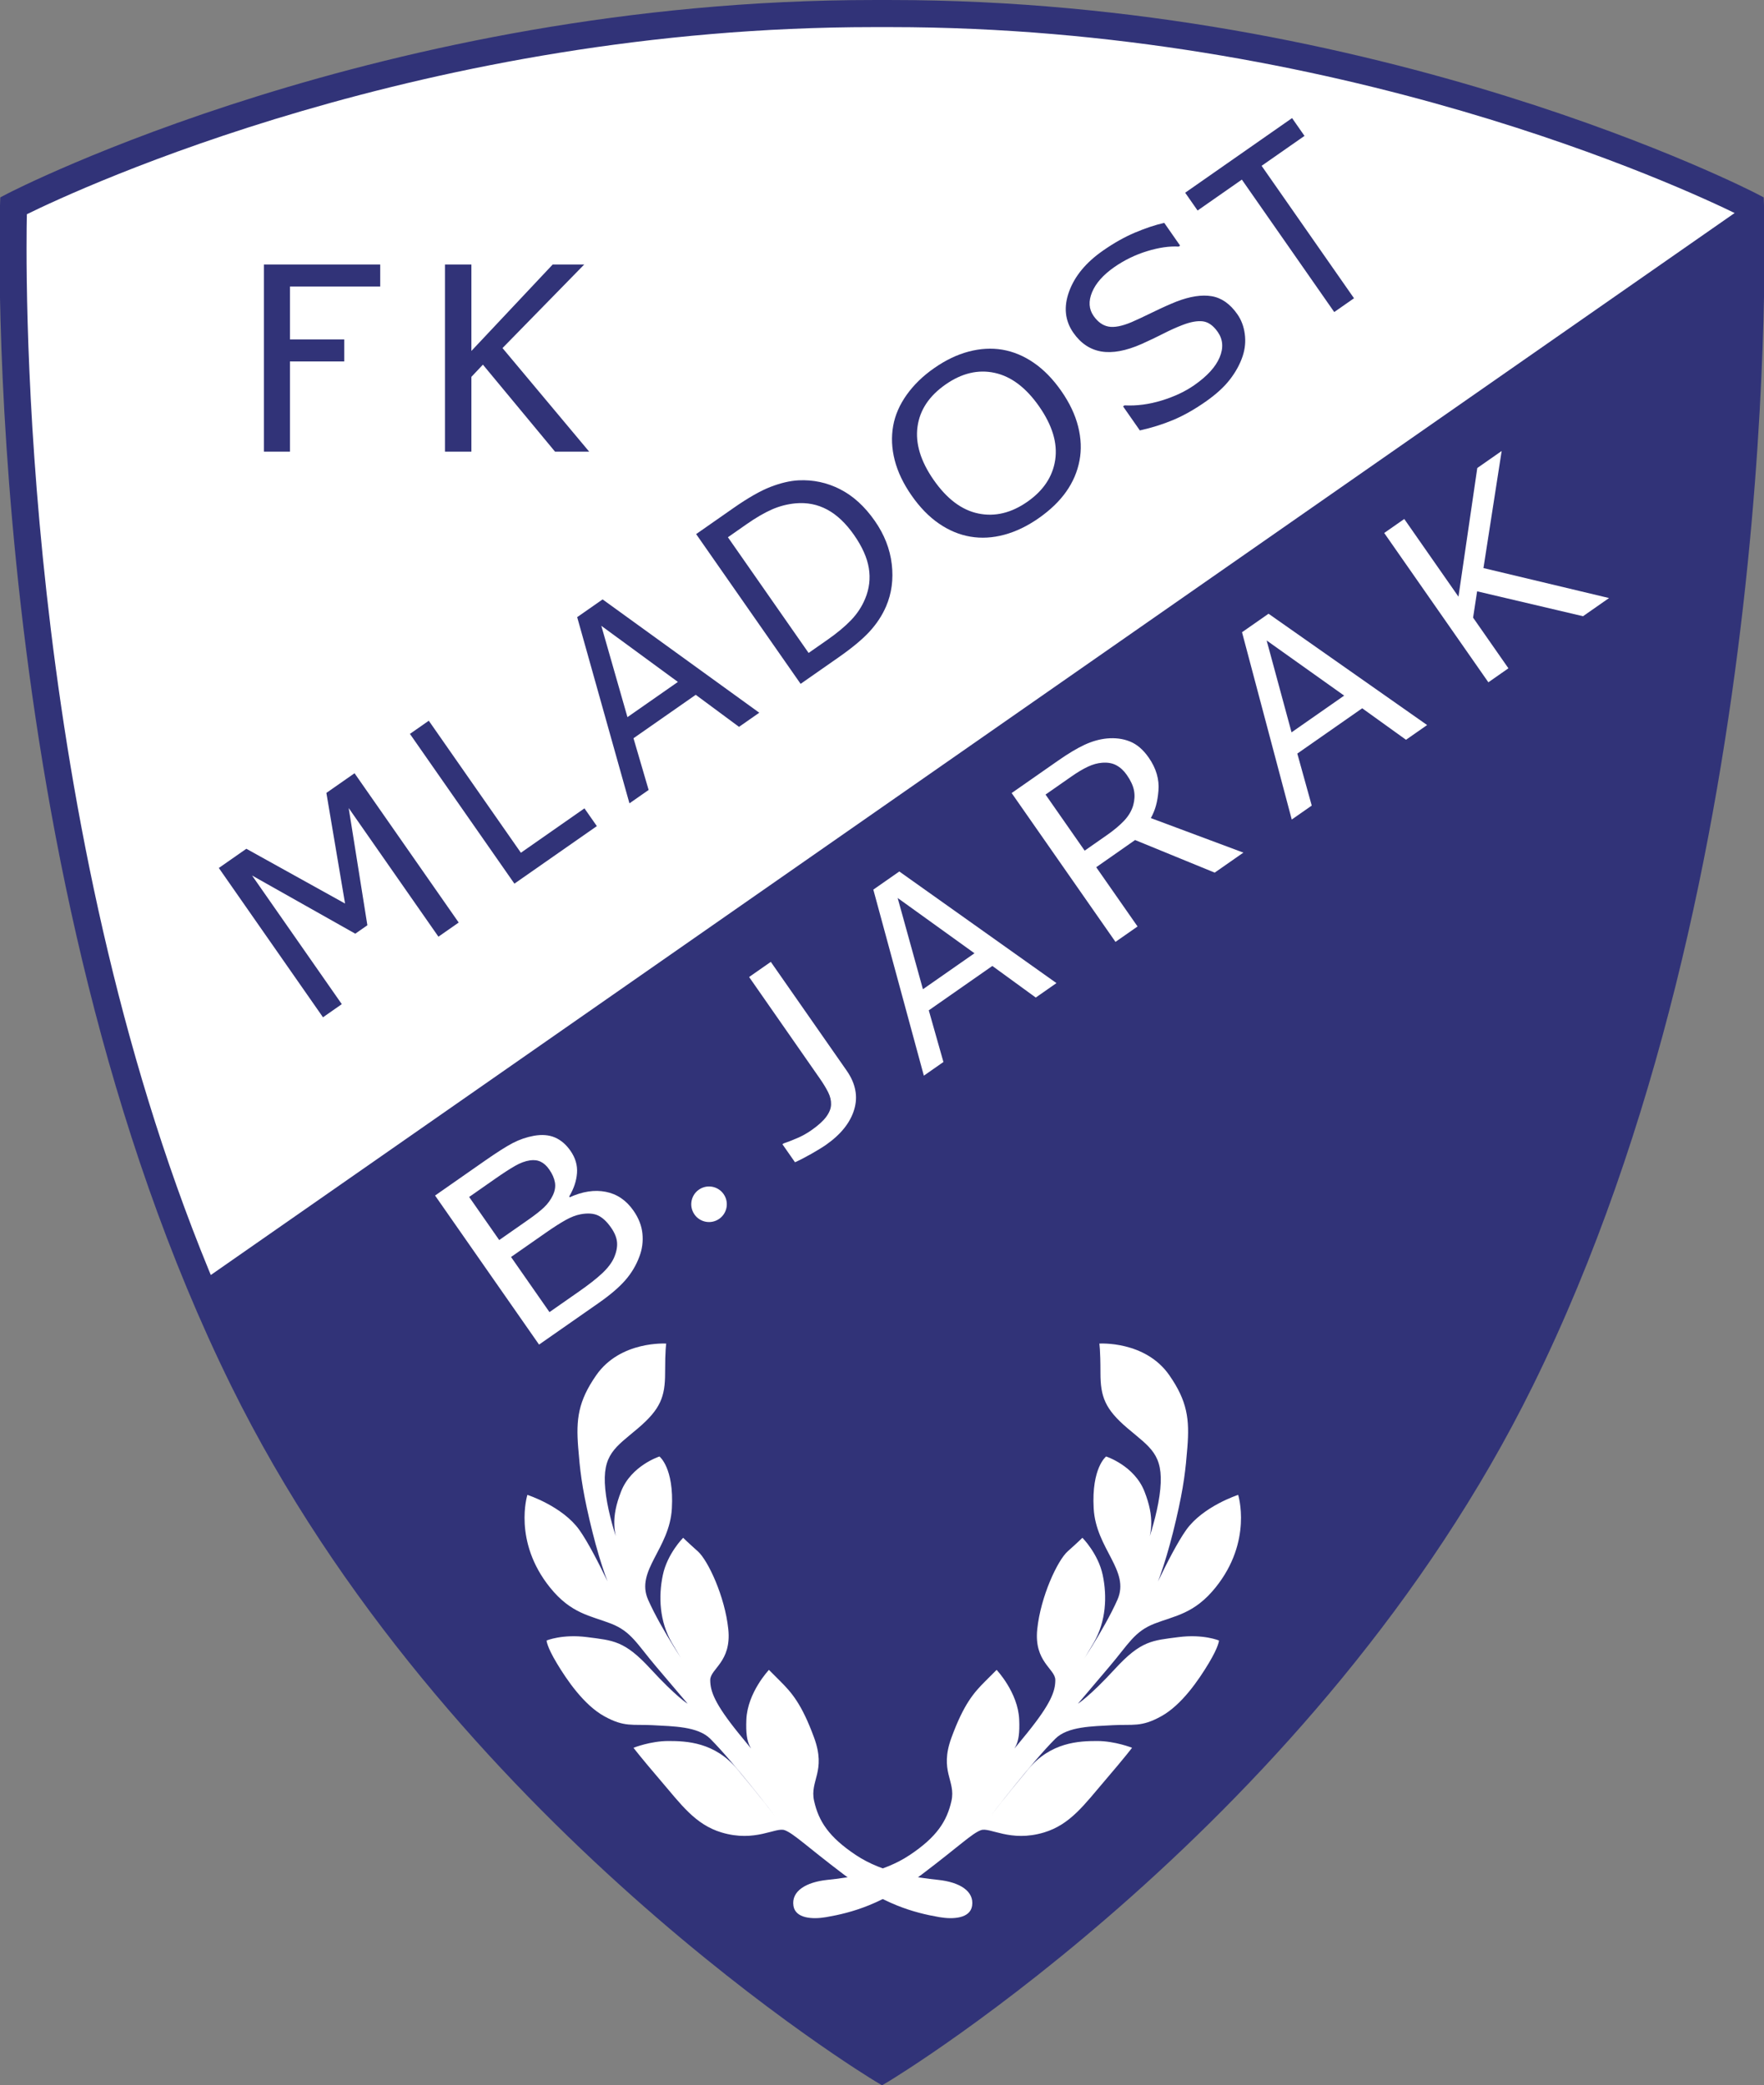 <?xml version="1.0" encoding="UTF-8"?>
<svg xmlns="http://www.w3.org/2000/svg" xmlns:xlink="http://www.w3.org/1999/xlink" width="520.96pt" height="615.66pt" viewBox="0 0 520.96 615.66" version="1.1">
<rect x="0" y="0" width="520.96" height="615.66" fill="#808080" stroke="none"/>
<g id="surface1">
<path style=" stroke:none;fill-rule:nonzero;fill:rgb(100%,100%,100%);fill-opacity:1;" d="M 260.496 611.004 C 260.496 611.004 135.48 536.5 71.797 407.258 C -3.086 255.277 3.996 60.742 3.996 60.742 C 3.996 60.742 112.273 4.004 257.996 4.004 L 262.961 4.004 C 408.68 4.004 516.957 60.742 516.957 60.742 C 516.957 60.742 524.043 255.277 449.156 407.258 C 385.477 536.5 260.496 611.004 260.496 611.004 "/>
<path style=" stroke:none;fill-rule:nonzero;fill:rgb(19.199%,20%,47.099%);fill-opacity:1;" d="M 257.996 0.004 C 112.969 0.004 3.23 56.629 2.141 57.199 L 0.086 58.277 L 0 60.598 C -0.07 62.555 -6.262 257.887 68.211 409.023 C 131.68 537.84 257.188 613.688 258.449 614.438 L 260.496 615.66 L 262.543 614.438 C 263.805 613.688 389.273 537.84 452.746 409.023 C 527.215 257.887 521.027 62.555 520.957 60.598 L 520.871 58.277 L 518.816 57.199 C 517.723 56.629 407.984 0.004 262.961 0.004 L 257.996 0.004 M 257.996 8.004 L 262.961 8.004 C 395.219 8.004 497.562 55.652 513.016 63.246 C 513.059 65.305 513.109 68.594 513.109 73.297 C 513.109 118.473 508.367 278.039 445.57 405.488 C 387.535 523.27 276.715 596.086 260.496 606.297 C 244.27 596.09 133.418 523.27 75.387 405.488 C 12.59 278.039 7.844 118.473 7.844 73.297 C 7.844 68.594 7.895 65.305 7.938 63.246 C 23.395 55.652 125.734 8.004 257.996 8.004 "/>
<path style=" stroke:none;fill-rule:nonzero;fill:rgb(19.199%,20%,47.099%);fill-opacity:1;" d="M 59.996 378.004 L 514.996 61.004 C 514.996 61.004 521.328 216.336 470.66 356.336 C 412.977 515.719 260.496 611.004 260.496 611.004 C 260.496 611.004 172.66 557 123.996 488.336 C 75.328 419.672 59.996 378.004 59.996 378.004 "/>
<path style=" stroke:none;fill-rule:nonzero;fill:rgb(100%,100%,100%);fill-opacity:1;" d="M 187.082 357.422 C 188.605 359.602 189.488 361.855 189.723 364.18 C 189.961 366.5 189.672 368.75 188.852 370.93 C 187.898 373.527 186.496 375.879 184.656 377.98 C 182.816 380.086 180.18 382.336 176.746 384.73 L 159.199 396.973 L 128.488 352.965 L 143.141 342.738 C 146.75 340.219 149.535 338.453 151.492 337.434 C 153.449 336.426 155.512 335.719 157.676 335.324 C 160.082 334.902 162.16 335.074 163.91 335.836 C 165.66 336.598 167.184 337.898 168.477 339.754 C 169.938 341.848 170.578 344.047 170.406 346.348 C 170.234 348.656 169.469 350.949 168.102 353.242 L 168.266 353.477 C 172.035 351.754 175.586 351.219 178.906 351.867 C 182.23 352.52 184.953 354.371 187.082 357.422 M 162.207 345.277 C 161.469 344.215 160.641 343.453 159.73 343.008 C 158.82 342.555 157.766 342.41 156.562 342.574 C 155.145 342.773 153.648 343.324 152.074 344.234 C 150.496 345.145 148.605 346.367 146.41 347.898 L 138.555 353.387 L 147.434 366.109 L 155.961 360.156 C 158.02 358.719 159.598 357.477 160.688 356.438 C 161.777 355.398 162.637 354.223 163.27 352.898 C 163.898 351.582 164.105 350.301 163.883 349.059 C 163.664 347.82 163.102 346.559 162.207 345.277 M 180.457 362.426 C 179.23 360.664 177.949 359.477 176.629 358.855 C 175.305 358.234 173.602 358.113 171.52 358.488 C 170.113 358.742 168.602 359.324 166.977 360.238 C 165.352 361.152 163.453 362.367 161.277 363.887 L 150.926 371.109 L 162.277 387.383 L 171 381.293 C 173.887 379.281 176.156 377.5 177.816 375.949 C 179.473 374.402 180.645 372.863 181.328 371.34 C 182.039 369.711 182.34 368.199 182.234 366.82 C 182.129 365.438 181.539 363.973 180.457 362.426 "/>
<path style=" stroke:none;fill-rule:nonzero;fill:rgb(100%,100%,100%);fill-opacity:1;" d="M 312 290.246 L 305.891 294.512 L 293.066 285.184 L 274.297 298.285 L 278.621 313.539 L 272.84 317.574 L 257.918 262.645 L 265.59 257.293 L 312 290.246 M 287.789 281.438 L 265.105 265.117 L 272.566 292.059 L 287.789 281.438 "/>
<path style=" stroke:none;fill-rule:nonzero;fill:rgb(100%,100%,100%);fill-opacity:1;" d="M 367.203 251.723 L 358.734 257.633 L 335.223 248.008 L 323.746 256.035 L 335.953 273.527 L 329.434 278.078 L 298.77 234.137 L 312.5 224.555 C 315.461 222.488 318.051 220.938 320.27 219.902 C 322.484 218.871 324.688 218.242 326.887 218.023 C 329.363 217.789 331.633 218.082 333.695 218.91 C 335.758 219.734 337.605 221.316 339.238 223.656 C 341.445 226.82 342.41 230.09 342.121 233.453 C 341.844 236.824 341.172 239.199 339.875 241.527 L 367.203 251.723 M 332.758 228.762 C 331.879 227.504 330.855 226.562 329.68 225.934 C 328.508 225.305 327.117 225.062 325.504 225.191 C 324.16 225.285 322.758 225.672 321.301 226.348 C 319.848 227.031 318.238 227.984 316.477 229.215 L 308.777 234.586 L 320.332 251.141 L 326.938 246.531 C 329.008 245.086 330.699 243.668 332.016 242.266 C 333.328 240.867 334.215 239.348 334.684 237.711 C 335.094 236.195 335.168 234.738 334.895 233.336 C 334.621 231.938 333.91 230.41 332.758 228.762 "/>
<path style=" stroke:none;fill-rule:nonzero;fill:rgb(100%,100%,100%);fill-opacity:1;" d="M 421.469 214.059 L 415.234 218.41 L 402.297 209.109 L 383.133 222.484 L 387.395 237.836 L 381.492 241.953 L 366.805 186.656 L 374.637 181.195 L 421.469 214.059 M 396.969 205.371 L 374.078 189.094 L 381.43 216.215 L 396.969 205.371 "/>
<path style=" stroke:none;fill-rule:nonzero;fill:rgb(100%,100%,100%);fill-opacity:1;" d="M 475.195 176.566 L 467.512 181.93 L 436.234 174.578 L 435.047 182.352 L 445.48 197.305 L 439.559 201.438 L 408.797 157.355 L 414.719 153.223 L 430.727 176.164 L 436.285 138.172 L 443.484 133.148 L 438.109 167.715 L 475.195 176.566 "/>
<path style=" stroke:none;fill-rule:nonzero;fill:rgb(100%,100%,100%);fill-opacity:1;" d="M 213.703 352.539 C 215.363 354.914 214.781 358.188 212.402 359.848 C 210.023 361.508 206.754 360.926 205.094 358.547 C 203.434 356.168 204.016 352.895 206.395 351.234 C 208.77 349.574 212.043 350.16 213.703 352.539 "/>
<path style=" stroke:none;fill-rule:nonzero;fill:rgb(100%,100%,100%);fill-opacity:1;" d="M 250.035 316.07 C 252.691 319.875 253.438 323.719 252.266 327.594 C 251.094 331.473 248.316 334.938 243.938 337.996 C 242.891 338.727 241.438 339.617 239.578 340.676 C 237.723 341.723 236.121 342.551 234.785 343.141 L 231.074 337.824 L 231.438 337.57 C 232.516 337.211 233.809 336.711 235.312 336.07 C 236.82 335.438 238.266 334.637 239.641 333.676 C 241.652 332.27 243.113 330.949 244.02 329.711 C 244.93 328.473 245.402 327.273 245.441 326.117 C 245.488 324.93 245.203 323.719 244.582 322.473 C 243.957 321.234 243.133 319.871 242.102 318.398 L 221.234 288.445 L 227.641 283.977 L 250.035 316.07 "/>
<path style=" stroke:none;fill-rule:nonzero;fill:rgb(100%,100%,100%);fill-opacity:1;" d="M 365.664 441.34 C 365.664 441.34 369.996 455.008 358.996 468.676 C 352.727 476.465 346.996 477.008 340.996 479.34 C 334.996 481.672 333.328 485.34 327.664 492.008 C 321.996 498.676 318.328 503.008 318.328 503.008 C 318.328 503.008 321.66 501.008 329.328 492.676 C 336.996 484.34 340.328 484.34 347.996 483.34 C 355.387 482.379 359.996 484.34 359.996 484.34 C 359.996 484.34 359.996 486.008 356.996 491.008 C 353.996 496.008 348.996 503.34 342.996 506.676 C 336.996 510.008 334.664 509.008 328.664 509.34 C 322.664 509.672 315.328 509.676 311.664 513.34 C 304.664 520.34 292.664 536.008 292.664 536.008 C 292.664 536.008 296.996 530.34 303.664 522.34 C 310.328 514.34 318.664 514.008 323.996 514.008 C 329.332 514.008 334.328 516.008 334.328 516.008 C 334.328 516.008 332.328 518.672 326.328 525.672 C 320.328 532.672 316.105 538.676 308.328 541.008 C 298.328 544.008 292.328 539.34 289.664 540.34 C 286.996 541.34 283.328 545.008 272.328 553.34 C 260.609 562.215 251.664 564.672 243.996 566.008 C 239.844 566.73 234.895 566.355 234.328 562.672 C 233.664 558.34 237.996 555.676 244.328 555.008 C 250.664 554.34 260.664 553.008 268.664 547.672 C 276.664 542.34 279.664 537.672 280.996 531.672 C 282.328 525.672 277.332 523.008 280.996 513.008 C 284.664 503.008 287.664 499.672 290.996 496.34 C 294.328 493.008 294.328 493.008 294.328 493.008 C 294.328 493.008 300.664 499.676 300.996 507.676 C 301.328 515.672 299.664 516.34 295.664 521.008 C 291.664 525.672 289.328 529.008 285.996 532.34 C 284.297 534.039 293.801 523.465 303.328 511.676 C 310.328 503.008 311.664 499.344 311.664 496.008 C 311.664 492.676 305.328 490.676 306.328 481.008 C 307.328 471.34 312.328 460.676 315.328 458.008 C 318.328 455.34 319.664 454.008 319.664 454.008 C 319.664 454.008 324.328 458.676 325.664 465.008 C 326.996 471.34 326.664 478.676 322.996 485.008 C 319.328 491.34 317.996 493.008 317.996 493.008 C 317.996 493.008 325.996 481.34 329.996 472.34 C 333.852 463.672 323.664 457.34 322.996 445.34 C 322.328 433.34 326.664 430.008 326.664 430.008 C 326.664 430.008 334.996 432.676 337.996 440.34 C 340.996 448.008 340.332 452.672 337.996 458.34 C 335.664 464.008 341.637 450.297 342.664 439.676 C 343.664 429.34 339.664 427.344 332.996 421.676 C 326.328 416.008 324.996 412.34 324.996 405.34 C 324.996 398.34 324.664 396.676 324.664 396.676 C 324.664 396.676 338.199 395.762 345.328 406.008 C 350.664 413.676 351.328 419.008 350.664 427.34 C 350.152 433.73 349.66 438.676 347.328 448.676 C 344.996 458.676 342.328 467.008 339.664 472.34 C 336.996 477.672 345.328 458.676 350.328 451.676 C 355.328 444.676 365.664 441.34 365.664 441.34 "/>
<path style=" stroke:none;fill-rule:nonzero;fill:rgb(100%,100%,100%);fill-opacity:1;" d="M 155.754 441.34 C 155.754 441.34 151.422 455.008 162.422 468.676 C 168.688 476.465 174.422 477.008 180.422 479.34 C 186.422 481.672 188.09 485.34 193.754 492.008 C 199.422 498.676 203.09 503.008 203.09 503.008 C 203.09 503.008 199.758 501.008 192.09 492.676 C 184.422 484.34 181.09 484.34 173.422 483.34 C 166.031 482.379 161.422 484.34 161.422 484.34 C 161.422 484.34 161.422 486.008 164.422 491.008 C 167.422 496.008 172.422 503.34 178.422 506.676 C 184.422 510.008 186.754 509.008 192.754 509.34 C 198.754 509.672 206.09 509.676 209.754 513.34 C 216.754 520.34 228.754 536.008 228.754 536.008 C 228.754 536.008 224.422 530.34 217.754 522.34 C 211.09 514.34 202.754 514.008 197.422 514.008 C 192.086 514.008 187.09 516.008 187.09 516.008 C 187.09 516.008 189.09 518.672 195.09 525.672 C 201.09 532.672 205.312 538.676 213.09 541.008 C 223.09 544.008 229.09 539.34 231.754 540.34 C 234.422 541.34 238.09 545.008 249.09 553.34 C 260.809 562.215 269.754 564.672 277.422 566.008 C 281.574 566.73 286.52 566.355 287.086 562.672 C 287.754 558.34 283.422 555.676 277.086 555.008 C 270.754 554.34 260.754 553.008 252.754 547.672 C 244.754 542.34 241.754 537.672 240.422 531.672 C 239.09 525.672 244.086 523.008 240.422 513.008 C 236.754 503.008 233.754 499.672 230.422 496.34 C 227.09 493.008 227.09 493.008 227.09 493.008 C 227.09 493.008 220.754 499.676 220.422 507.676 C 220.09 515.672 221.754 516.34 225.754 521.008 C 229.754 525.672 232.09 529.008 235.422 532.34 C 237.121 534.039 227.617 523.465 218.09 511.676 C 211.09 503.008 209.754 499.344 209.754 496.008 C 209.754 492.676 216.09 490.676 215.09 481.008 C 214.09 471.34 209.09 460.676 206.09 458.008 C 203.09 455.34 201.754 454.008 201.754 454.008 C 201.754 454.008 197.09 458.676 195.754 465.008 C 194.422 471.34 194.754 478.676 198.422 485.008 C 202.09 491.34 203.422 493.008 203.422 493.008 C 203.422 493.008 195.422 481.34 191.422 472.34 C 187.566 463.672 197.754 457.34 198.422 445.34 C 199.09 433.34 194.754 430.008 194.754 430.008 C 194.754 430.008 186.422 432.676 183.422 440.34 C 180.422 448.008 181.086 452.672 183.422 458.34 C 185.754 464.008 179.781 450.297 178.754 439.676 C 177.754 429.34 181.754 427.344 188.422 421.676 C 195.09 416.008 196.422 412.34 196.422 405.34 C 196.422 398.34 196.754 396.676 196.754 396.676 C 196.754 396.676 183.219 395.762 176.09 406.008 C 170.754 413.676 170.09 419.008 170.754 427.34 C 171.266 433.73 171.758 438.676 174.09 448.676 C 176.422 458.676 179.09 467.008 181.754 472.34 C 184.422 477.672 176.09 458.676 171.09 451.676 C 166.09 444.676 155.754 441.34 155.754 441.34 "/>
<path style=" stroke:none;fill-rule:nonzero;fill:rgb(19.199%,20%,47.099%);fill-opacity:1;" d="M 112.289 84.586 L 85.629 84.586 L 85.629 100.211 L 101.66 100.211 L 101.66 106.711 L 85.629 106.711 L 85.629 133.336 L 77.953 133.336 L 77.953 78.086 L 112.289 78.086 L 112.289 84.586 "/>
<path style=" stroke:none;fill-rule:nonzero;fill:rgb(19.199%,20%,47.099%);fill-opacity:1;" d="M 173.996 133.336 L 163.91 133.336 L 142.617 107.66 L 139.219 111.258 L 139.219 133.336 L 131.414 133.336 L 131.414 78.086 L 139.219 78.086 L 139.219 103.609 L 163.23 78.086 L 172.543 78.086 L 148.402 102.762 L 173.996 133.336 "/>
<path style=" stroke:none;fill-rule:nonzero;fill:rgb(19.199%,20%,47.099%);fill-opacity:1;" d="M 135.465 272.367 L 129.48 276.543 L 102.98 238.566 L 108.496 273.168 L 104.926 275.66 L 74.441 258.48 L 100.941 296.461 L 95.387 300.34 L 64.625 256.258 L 72.754 250.586 L 101.906 266.758 L 96.391 234.094 L 104.707 228.289 L 135.465 272.367 "/>
<path style=" stroke:none;fill-rule:nonzero;fill:rgb(19.199%,20%,47.099%);fill-opacity:1;" d="M 176.266 243.895 L 151.918 260.887 L 121.062 216.672 L 126.633 212.785 L 153.832 251.762 L 172.605 238.656 L 176.266 243.895 "/>
<path style=" stroke:none;fill-rule:nonzero;fill:rgb(19.199%,20%,47.099%);fill-opacity:1;" d="M 224.234 210.422 L 218.254 214.594 L 205.469 205.133 L 187.09 217.957 L 191.559 233.223 L 185.895 237.176 L 170.457 182.203 L 177.965 176.965 L 224.234 210.422 M 200.203 201.328 L 177.586 184.762 L 185.305 211.723 L 200.203 201.328 "/>
<path style=" stroke:none;fill-rule:nonzero;fill:rgb(19.199%,20%,47.099%);fill-opacity:1;" d="M 258.363 153.797 C 261.168 157.816 262.836 162.07 263.363 166.555 C 263.891 171.047 263.332 175.203 261.684 179.031 C 260.539 181.688 258.918 184.156 256.824 186.441 C 254.727 188.73 251.652 191.285 247.598 194.113 L 236.445 201.898 L 205.59 157.684 L 216.621 149.984 C 220.934 146.977 224.578 144.898 227.555 143.746 C 230.531 142.598 233.277 141.953 235.801 141.812 C 240.113 141.598 244.207 142.465 248.066 144.422 C 251.934 146.379 255.367 149.5 258.363 153.797 M 252.223 157.949 C 249.801 154.484 247.156 151.98 244.285 150.445 C 241.422 148.91 238.309 148.301 234.953 148.602 C 232.52 148.832 230.184 149.438 227.953 150.418 C 225.719 151.402 223.234 152.848 220.5 154.758 L 214.973 158.617 L 238.805 192.773 L 244.336 188.914 C 247.172 186.934 249.5 185 251.32 183.113 C 253.141 181.223 254.543 179.098 255.516 176.734 C 256.734 173.793 257.094 170.789 256.586 167.723 C 256.086 164.656 254.629 161.398 252.223 157.949 "/>
<path style=" stroke:none;fill-rule:nonzero;fill:rgb(19.199%,20%,47.099%);fill-opacity:1;" d="M 295.98 103.234 C 299.246 103.785 302.359 105.078 305.32 107.117 C 308.277 109.156 310.98 111.926 313.426 115.43 C 315.871 118.93 317.531 122.438 318.41 125.941 C 319.285 129.445 319.422 132.781 318.812 135.953 C 318.195 139.246 316.887 142.309 314.887 145.145 C 312.891 147.98 310.176 150.598 306.746 152.992 C 303.398 155.328 300.012 156.957 296.582 157.879 C 293.152 158.801 289.816 158.988 286.586 158.441 C 283.355 157.895 280.266 156.613 277.32 154.594 C 274.371 152.574 271.668 149.805 269.211 146.281 C 266.797 142.82 265.137 139.355 264.242 135.891 C 263.344 132.43 263.191 129.031 263.785 125.699 C 264.359 122.527 265.691 119.473 267.781 116.543 C 269.875 113.613 272.559 111.004 275.844 108.711 C 279.25 106.332 282.664 104.691 286.078 103.797 C 289.492 102.898 292.793 102.711 295.98 103.234 M 306.887 119.992 C 303.023 114.457 298.648 111.152 293.773 110.086 C 288.898 109.02 284.051 110.164 279.246 113.52 C 274.391 116.906 271.633 121.066 270.965 126.004 C 270.293 130.941 271.891 136.18 275.754 141.719 C 279.66 147.312 284.055 150.609 288.949 151.609 C 293.844 152.609 298.664 151.449 303.406 148.141 C 308.152 144.828 310.891 140.711 311.633 135.777 C 312.371 130.848 310.789 125.59 306.887 119.992 "/>
<path style=" stroke:none;fill-rule:nonzero;fill:rgb(19.199%,20%,47.099%);fill-opacity:1;" d="M 365.43 92.777 C 366.594 94.441 367.324 96.375 367.617 98.582 C 367.918 100.789 367.711 102.977 366.992 105.156 C 366.199 107.527 364.941 109.824 363.23 112.039 C 361.516 114.262 359.117 116.445 356.027 118.602 C 352.707 120.918 349.527 122.711 346.484 123.984 C 343.434 125.266 340.152 126.293 336.629 127.078 L 331.676 119.984 L 332.109 119.68 C 335.699 119.863 339.359 119.383 343.098 118.234 C 346.832 117.09 350.035 115.578 352.715 113.707 C 356.508 111.062 358.996 108.34 360.184 105.535 C 361.367 102.734 361.188 100.227 359.645 98.012 C 358.324 96.121 356.852 95.074 355.227 94.871 C 353.602 94.672 351.598 95.035 349.215 95.957 C 347.406 96.652 345.512 97.504 343.543 98.512 C 341.57 99.52 339.441 100.535 337.156 101.559 C 332.523 103.598 328.551 104.336 325.23 103.77 C 321.914 103.199 319.168 101.359 316.992 98.242 C 314.504 94.672 314.082 90.613 315.738 86.062 C 317.395 81.512 320.719 77.492 325.719 74.008 C 328.945 71.754 332.109 69.973 335.199 68.668 C 338.293 67.363 341.172 66.402 343.836 65.797 L 348.516 72.508 L 348.086 72.805 C 345.367 72.637 342.262 73.086 338.77 74.152 C 335.281 75.223 332.047 76.797 329.062 78.875 C 325.793 81.16 323.609 83.629 322.512 86.285 C 321.418 88.938 321.566 91.266 322.965 93.27 C 324.203 95.047 325.668 96.098 327.363 96.418 C 329.059 96.742 331.336 96.305 334.199 95.102 C 335.703 94.449 337.801 93.473 340.496 92.156 C 343.188 90.844 345.52 89.801 347.484 89.023 C 351.488 87.484 354.945 86.961 357.859 87.453 C 360.773 87.949 363.297 89.723 365.43 92.777 "/>
<path style=" stroke:none;fill-rule:nonzero;fill:rgb(19.199%,20%,47.099%);fill-opacity:1;" d="M 385.254 40.121 L 372.59 48.957 L 399.875 88.055 L 394.039 92.129 L 366.754 53.027 L 353.68 62.152 L 350.016 56.898 L 381.586 34.863 L 385.254 40.121 "/>
</g>
</svg>
